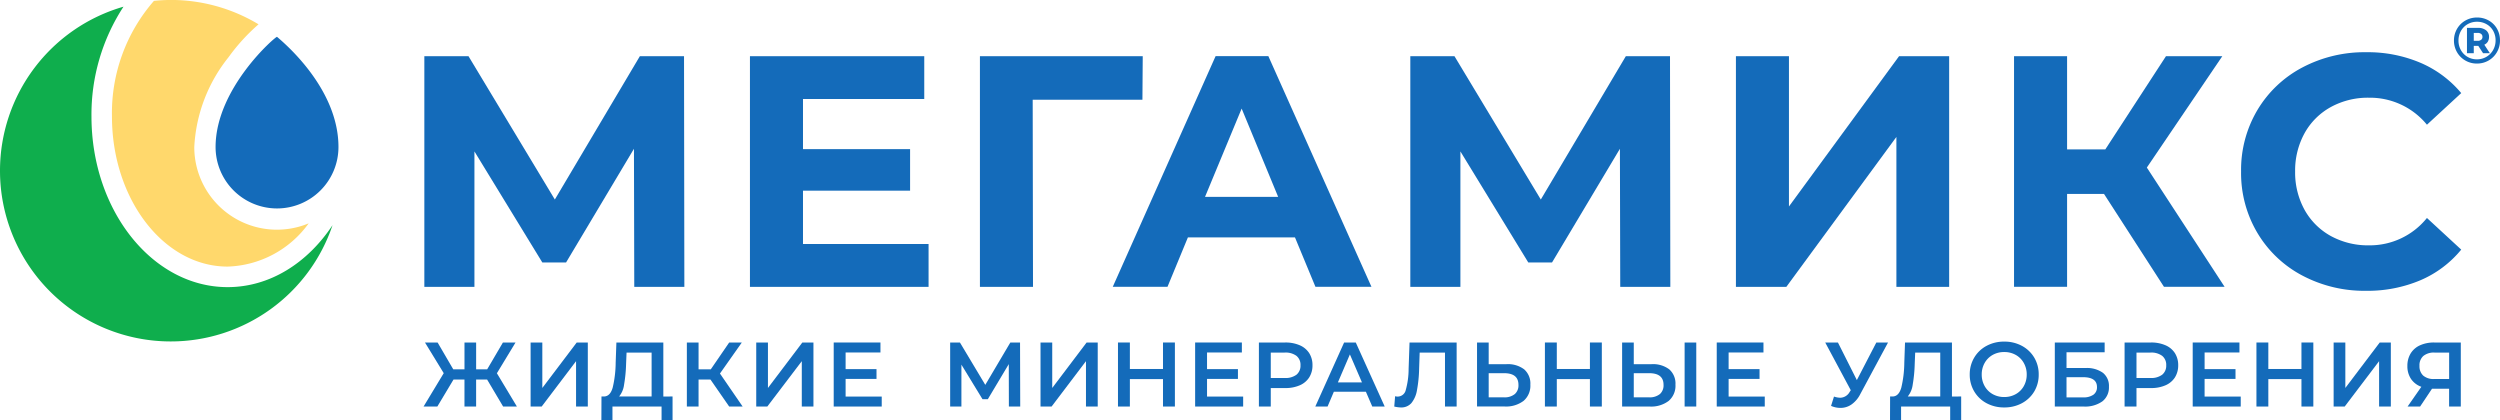 <?xml version="1.0" encoding="UTF-8"?> <svg xmlns="http://www.w3.org/2000/svg" xmlns:xlink="http://www.w3.org/1999/xlink" width="236" height="39.664" viewBox="0 0 236 39.664"> <defs> <clipPath id="clip-path"> <path id="Path_2" data-name="Path 2" d="M0-2.225H236V-41.889H0Z" transform="translate(0 41.889)" fill="none"></path> </clipPath> </defs> <g id="Group_47" data-name="Group 47" transform="translate(0 41.889)"> <g id="Group_2" data-name="Group 2" transform="translate(0 -41.889)" clip-path="url(#clip-path)"> <g id="Group_1" data-name="Group 1" transform="translate(231.654 1.654)"> <path id="Path_1" data-name="Path 1" d="M-.184-.016A2.048,2.048,0,0,1,.594.762a2.178,2.178,0,0,1,.281,1.1A2.172,2.172,0,0,1,.588,2.966,2.137,2.137,0,0,1-.2,3.757a2.16,2.16,0,0,1-1.1.288,2.135,2.135,0,0,1-1.1-.288,2.138,2.138,0,0,1-.784-.789A2.171,2.171,0,0,1-3.47,1.874a2.181,2.181,0,0,1,.287-1.1A2.127,2.127,0,0,1-2.4-.01,2.169,2.169,0,0,1-1.289-.3,2.18,2.18,0,0,1-.184-.016M-.407,3.41A1.733,1.733,0,0,0,.23,2.762a1.815,1.815,0,0,0,.229-.9,1.806,1.806,0,0,0-.224-.9A1.635,1.635,0,0,0-.392.332,1.761,1.761,0,0,0-1.289.1a1.751,1.751,0,0,0-.9.234,1.682,1.682,0,0,0-.627.64,1.812,1.812,0,0,0-.227.9,1.808,1.808,0,0,0,.227.9,1.69,1.69,0,0,0,.625.64,1.725,1.725,0,0,0,.89.233A1.73,1.73,0,0,0-.407,3.41M-.27,1.975a.769.769,0,0,1-.335.292l.523.8h-.64l-.45-.689H-1.6v.689h-.642V.679H-1.2a1.168,1.168,0,0,1,.764.23.773.773,0,0,1,.277.619.857.857,0,0,1-.115.447M-1.241,1.9A.521.521,0,0,0-.9,1.8a.329.329,0,0,0,.12-.274A.337.337,0,0,0-.9,1.252a.515.515,0,0,0-.336-.1H-1.6V1.9Z" transform="translate(3.47 0.3)" fill="#146bba"></path> </g> </g> <g id="Group_3" data-name="Group 3" transform="translate(40.06 -36.584)"> <path id="Path_3" data-name="Path 3" d="M-1.111-1.221l-.03-13.033L-7.55-3.521H-9.79L-16.2-14.005V-1.221h-4.728V-22.994h4.168l8.151,13.53,8.026-13.53H3.586L3.617-1.221Z" transform="translate(20.926 22.994)" fill="#146bba"></path> </g> <g id="Group_4" data-name="Group 4" transform="translate(70.795 -36.584)"> <path id="Path_4" data-name="Path 4" d="M-.946-.994V3.049H-17.808V-18.724H-1.353v4.043H-12.8v4.73H-2.691v3.918H-12.8V-.994Z" transform="translate(17.808 18.724)" fill="#146bba"></path> </g> <g id="Group_5" data-name="Group 5" transform="translate(92.508 -36.584)"> <path id="Path_5" data-name="Path 5" d="M-.86-.23H-11.219l.03,17.666H-16.2V-4.337H-.831Z" transform="translate(16.197 4.337)" fill="#146bba"></path> </g> <g id="Group_6" data-name="Group 6" transform="translate(105.043 -36.585)"> <path id="Path_6" data-name="Path 6" d="M-.965-.96h-10.11L-13,3.7h-5.166l9.707-21.774h4.979L6.252,3.7H.965ZM-2.553-4.786-6-13.123-9.459-4.786Z" transform="translate(18.169 18.069)" fill="#146bba"></path> </g> <g id="Group_7" data-name="Group 7" transform="translate(133.135 -36.584)"> <path id="Path_7" data-name="Path 7" d="M-1.111-1.221l-.031-13.033L-7.551-3.521H-9.791L-16.2-14.005V-1.221h-4.728V-22.994h4.168l8.151,13.53,8.026-13.53h4.17L3.617-1.221Z" transform="translate(20.927 22.994)" fill="#146bba"></path> </g> <g id="Group_8" data-name="Group 8" transform="translate(163.871 -36.584)"> <path id="Path_8" data-name="Path 8" d="M0,0H5.006V14.185L15.4,0h4.729V21.773H15.149V7.621L4.76,21.773H0Z" fill="#146bba"></path> </g> <g id="Group_9" data-name="Group 9" transform="translate(190.125 -36.585)"> <path id="Path_9" data-name="Path 9" d="M-.476-.729H-3.961V8.042H-8.969V-13.731h5.008v8.8H-.353l5.727-8.8h5.318L3.568-3.217,10.909,8.042H5.186Z" transform="translate(8.969 13.731)" fill="#146bba"></path> </g> <g id="Group_14" data-name="Group 14" transform="translate(0 -41.889)" clip-path="url(#clip-path)"> <g id="Group_10" data-name="Group 10" transform="translate(211.559 4.93)"> <path id="Path_10" data-name="Path 10" d="M-.324-1.182A10.765,10.765,0,0,1-4.554-5.2,11.037,11.037,0,0,1-6.094-11a11.046,11.046,0,0,1,1.54-5.8A10.776,10.776,0,0,1-.324-20.812a12.568,12.568,0,0,1,6.05-1.446,12.7,12.7,0,0,1,5.118,1A10.271,10.271,0,0,1,14.687-18.4L11.45-15.415a6.951,6.951,0,0,0-5.472-2.549,7.262,7.262,0,0,0-3.611.886A6.3,6.3,0,0,0-.107-14.606,7.3,7.3,0,0,0-.993-11,7.3,7.3,0,0,0-.107-7.388,6.334,6.334,0,0,0,2.366-4.914a7.3,7.3,0,0,0,3.611.886A6.92,6.92,0,0,0,11.45-6.611l3.237,2.987A10.1,10.1,0,0,1,10.828-.73,12.8,12.8,0,0,1,5.7.264,12.52,12.52,0,0,1-.324-1.182" transform="translate(6.094 22.258)" fill="#146bba"></path> </g> <g id="Group_11" data-name="Group 11" transform="translate(10.569 0)"> <path id="Path_11" data-name="Path 11" d="M-.222,0A16.1,16.1,0,0,0-4.185,10.911c0,7.813,4.9,14.172,10.918,14.172A9.792,9.792,0,0,0,14.386,21a7.8,7.8,0,0,1-10.8-7.2A14.724,14.724,0,0,1,6.815,5.325,18.307,18.307,0,0,1,9.652,2.212a16.049,16.049,0,0,0-8.291-2.3C.827-.083.3-.056-.222,0" transform="translate(4.185 0.083)" fill="#ffd86c"></path> </g> <g id="Group_12" data-name="Group 12" transform="translate(0 0.631)"> <path id="Path_12" data-name="Path 12" d="M-1.205-1.485c-7.087,0-12.852-7.229-12.852-16.11a18.611,18.611,0,0,1,3.023-10.364A16.118,16.118,0,0,0-22.692-12.473,16.115,16.115,0,0,0-6.577,3.642,16.118,16.118,0,0,0,8.7-7.335c-2.36,3.571-5.922,5.85-9.9,5.85" transform="translate(22.692 27.959)" fill="#0fae4d"></path> </g> <g id="Group_13" data-name="Group 13" transform="translate(20.345 3.48)"> <path id="Path_13" data-name="Path 13" d="M-.651-.583a5.8,5.8,0,0,1-5.8,5.8,5.8,5.8,0,0,1-5.8-5.8c0-5.568,5.705-10.479,5.8-10.4.682.585,5.8,4.869,5.8,10.4" transform="translate(12.257 10.98)" fill="#146bba"></path> </g> </g> <g id="Group_15" data-name="Group 15" transform="translate(39.989 -9.556)"> <path id="Path_15" data-name="Path 15" d="M-.336-.2H-1.372V2.351h-1.1V-.2H-3.506L-5.034,2.351h-1.3L-4.43-.8-6.2-3.694h1.192l1.476,2.53h1.061v-2.53h1.1v2.53H-.328l1.485-2.53H2.348L.589-.793,2.478,2.351h-1.3Z" transform="translate(6.329 3.694)" fill="#146bba"></path> </g> <g id="Group_16" data-name="Group 16" transform="translate(50.089 -9.557)"> <path id="Path_16" data-name="Path 16" d="M0,0H1.106V4.292L4.354,0H5.4V6.045H4.291V1.762L1.046,6.045H0Z" fill="#146bba"></path> </g> <g id="Group_18" data-name="Group 18" transform="translate(0 -41.889)" clip-path="url(#clip-path)"> <g id="Group_17" data-name="Group 17" transform="translate(56.771 32.333)"> <path id="Path_17" data-name="Path 17" d="M-.377-.286V1.951H-1.414V.664H-6.05V1.951H-7.095l.009-2.237h.259c.38-.018.649-.3.8-.842a10.506,10.506,0,0,0,.28-2.336l.069-1.917h4.43v5.1ZM-4.954-1.4A2.2,2.2,0,0,1-5.42-.286h3.066V-4.431H-4.719L-4.763-3.36A13.411,13.411,0,0,1-4.954-1.4" transform="translate(7.095 5.381)" fill="#146bba"></path> </g> </g> <g id="Group_19" data-name="Group 19" transform="translate(64.839 -9.556)"> <path id="Path_19" data-name="Path 19" d="M-.125-.2H-1.248V2.351H-2.353V-3.694h1.105v2.53H-.092l1.735-2.53H2.835L.772-.766,2.914,2.351H1.643Z" transform="translate(2.353 3.694)" fill="#146bba"></path> </g> <g id="Group_20" data-name="Group 20" transform="translate(71.389 -9.557)"> <path id="Path_20" data-name="Path 20" d="M0,0H1.105V4.292L4.352,0H5.4V6.045h-1.1V1.762L1.045,6.045H0Z" fill="#146bba"></path> </g> <g id="Group_21" data-name="Group 21" transform="translate(78.702 -9.557)"> <path id="Path_21" data-name="Path 21" d="M-.254-.286V.655H-4.787V-5.39H-.374v.942h-3.29v1.571H-.747v.924H-3.664V-.286Z" transform="translate(4.787 5.39)" fill="#146bba"></path> </g> <g id="Group_22" data-name="Group 22" transform="translate(89.695 -9.557)"> <path id="Path_22" data-name="Path 22" d="M-.311-.339-.32-4.345-2.3-1.03h-.5L-4.792-4.294V-.339H-5.854V-6.384h.922l2.394,4,2.365-4H.743L.76-.339Z" transform="translate(5.854 6.384)" fill="#146bba"></path> </g> <g id="Group_23" data-name="Group 23" transform="translate(98.225 -9.557)"> <path id="Path_23" data-name="Path 23" d="M0,0H1.106V4.292L4.352,0H5.4V6.045H4.291V1.762L1.045,6.045H0Z" fill="#146bba"></path> </g> <g id="Group_24" data-name="Group 24" transform="translate(105.537 -9.557)"> <path id="Path_24" data-name="Path 24" d="M-.3,0V6.045H-1.423V3.455H-4.55v2.59H-5.673V0H-4.55V2.5h3.127V0Z" transform="translate(5.673)" fill="#146bba"></path> </g> <g id="Group_25" data-name="Group 25" transform="translate(112.821 -9.557)"> <path id="Path_25" data-name="Path 25" d="M-.254-.286V.655H-4.787V-5.39H-.376v.942H-3.664v1.571H-.747v.924H-3.664V-.286Z" transform="translate(4.787 5.39)" fill="#146bba"></path> </g> <g id="Group_27" data-name="Group 27" transform="translate(0 -41.889)" clip-path="url(#clip-path)"> <g id="Group_26" data-name="Group 26" transform="translate(118.84 32.332)"> <path id="Path_26" data-name="Path 26" d="M-.216-.015A1.994,1.994,0,0,1,.678.728a2.078,2.078,0,0,1,.31,1.149,2.087,2.087,0,0,1-.31,1.145,1.982,1.982,0,0,1-.894.745,3.336,3.336,0,0,1-1.367.259H-2.949V5.77H-4.07V-.275h2.487a3.336,3.336,0,0,1,1.367.26M-.523,2.766a1.088,1.088,0,0,0,.38-.89,1.087,1.087,0,0,0-.38-.89A1.723,1.723,0,0,0-1.636.676H-2.949v2.4h1.312A1.734,1.734,0,0,0-.523,2.766" transform="translate(4.07 0.275)" fill="#146bba"></path> </g> </g> <g id="Group_28" data-name="Group 28" transform="translate(124.164 -9.557)"> <path id="Path_28" data-name="Path 28" d="M-.268-.261H-3.29l-.595,1.4H-5.043l2.721-6.046h1.1L1.51,1.139H.336Zm-.37-.88L-1.777-3.782-2.91-1.14Z" transform="translate(5.043 4.907)" fill="#146bba"></path> </g> <g id="Group_31" data-name="Group 31" transform="translate(0 -41.889)" clip-path="url(#clip-path)"> <g id="Group_29" data-name="Group 29" transform="translate(131.616 32.332)"> <path id="Path_29" data-name="Path 29" d="M-.33,0V6.045h-1.1V.951H-3.82l-.051,1.51a12.506,12.506,0,0,1-.207,2.061,2.588,2.588,0,0,1-.526,1.2,1.268,1.268,0,0,1-1,.41,3.1,3.1,0,0,1-.615-.086l.08-.975a.822.822,0,0,0,.259.034.785.785,0,0,0,.748-.626A7.351,7.351,0,0,0-4.864,2.5L-4.777,0Z" transform="translate(6.221)" fill="#146bba"></path> </g> <g id="Group_30" data-name="Group 30" transform="translate(139.431 32.332)"> <path id="Path_30" data-name="Path 30" d="M-.25-.142A1.78,1.78,0,0,1,.334,1.3a1.879,1.879,0,0,1-.64,1.532,2.738,2.738,0,0,1-1.8.531H-4.7V-2.677h1.1V-.631h1.676A2.542,2.542,0,0,1-.25-.142M-1.144,2.2a1.085,1.085,0,0,0,.354-.881q0-1.1-1.365-1.1H-3.6V2.5h1.442a1.514,1.514,0,0,0,1.011-.3" transform="translate(4.701 2.677)" fill="#146bba"></path> </g> </g> <g id="Group_32" data-name="Group 32" transform="translate(145.839 -9.557)"> <path id="Path_32" data-name="Path 32" d="M-.3,0V6.045H-1.424V3.455H-4.55v2.59H-5.673V0H-4.55V2.5h3.126V0Z" transform="translate(5.673)" fill="#146bba"></path> </g> <g id="Group_34" data-name="Group 34" transform="translate(0 -41.889)" clip-path="url(#clip-path)"> <g id="Group_33" data-name="Group 33" transform="translate(153.127 32.332)"> <path id="Path_33" data-name="Path 33" d="M-.25-.142A1.778,1.778,0,0,1,.335,1.3,1.877,1.877,0,0,1-.306,2.837a2.733,2.733,0,0,1-1.8.531H-4.7V-2.677H-3.6V-.631h1.675A2.538,2.538,0,0,1-.25-.142M-1.144,2.2a1.088,1.088,0,0,0,.354-.881q0-1.1-1.364-1.1H-3.6V2.5h1.442a1.514,1.514,0,0,0,1.01-.3M1.2-2.677h1.1V3.368H1.2Z" transform="translate(4.701 2.677)" fill="#146bba"></path> </g> </g> <g id="Group_35" data-name="Group 35" transform="translate(162.06 -9.557)"> <path id="Path_35" data-name="Path 35" d="M-.254-.286V.655H-4.787V-5.39H-.376v.942h-3.29v1.571h2.92v.924h-2.92V-.286Z" transform="translate(4.787 5.39)" fill="#146bba"></path> </g> <g id="Group_41" data-name="Group 41" transform="translate(0 -41.889)" clip-path="url(#clip-path)"> <g id="Group_36" data-name="Group 36" transform="translate(172.3 32.332)"> <path id="Path_36" data-name="Path 36" d="M-.333,0-2.957,4.879a2.649,2.649,0,0,1-.826.972,1.812,1.812,0,0,1-1.039.323,2.223,2.223,0,0,1-.89-.189l.277-.882a1.968,1.968,0,0,0,.585.112,1.044,1.044,0,0,0,.9-.56l.1-.149L-6.264,0h1.2l1.787,3.549L-1.438,0Z" transform="translate(6.264)" fill="#146bba"></path> </g> <g id="Group_37" data-name="Group 37" transform="translate(178.418 32.333)"> <path id="Path_37" data-name="Path 37" d="M-.377-.286V1.951H-1.415V.664H-6.05V1.951H-7.094l.008-2.237h.259q.57-.027.8-.842a10.611,10.611,0,0,0,.281-2.336l.068-1.917h4.43v5.1ZM-4.953-1.4A2.211,2.211,0,0,1-5.42-.286h3.067V-4.431H-4.719L-4.763-3.36A13.56,13.56,0,0,1-4.953-1.4" transform="translate(7.094 5.381)" fill="#146bba"></path> </g> <g id="Group_38" data-name="Group 38" transform="translate(185.943 32.247)"> <path id="Path_38" data-name="Path 38" d="M-.089-.326A2.983,2.983,0,0,1-1.256-1.441a3.057,3.057,0,0,1-.423-1.593,3.065,3.065,0,0,1,.423-1.594A2.967,2.967,0,0,1-.089-5.741a3.435,3.435,0,0,1,1.665-.4,3.445,3.445,0,0,1,1.668.4A3.008,3.008,0,0,1,4.41-4.632a3.073,3.073,0,0,1,.422,1.6,3.08,3.08,0,0,1-.422,1.6A3,3,0,0,1,3.244-.326a3.456,3.456,0,0,1-1.668.4,3.446,3.446,0,0,1-1.665-.4m2.754-.856a1.968,1.968,0,0,0,.759-.758A2.168,2.168,0,0,0,3.7-3.033a2.166,2.166,0,0,0-.277-1.093,1.964,1.964,0,0,0-.759-.759,2.177,2.177,0,0,0-1.089-.272,2.181,2.181,0,0,0-1.088.272,1.981,1.981,0,0,0-.758.759A2.184,2.184,0,0,0-.547-3.033,2.187,2.187,0,0,0-.271-1.941a1.985,1.985,0,0,0,.758.758A2.181,2.181,0,0,0,1.575-.91a2.177,2.177,0,0,0,1.089-.272" transform="translate(1.679 6.142)" fill="#146bba"></path> </g> <g id="Group_39" data-name="Group 39" transform="translate(193.974 32.332)"> <path id="Path_39" data-name="Path 39" d="M0,0H4.705V.924h-3.6V2.41H2.893a2.6,2.6,0,0,1,1.653.455A1.578,1.578,0,0,1,5.11,4.172a1.656,1.656,0,0,1-.621,1.385,2.812,2.812,0,0,1-1.77.488H0ZM2.659,5.181a1.619,1.619,0,0,0,.984-.251.844.844,0,0,0,.338-.724q0-.932-1.322-.932H1.105V5.181Z" fill="#146bba"></path> </g> <g id="Group_40" data-name="Group 40" transform="translate(200.561 32.332)"> <path id="Path_40" data-name="Path 40" d="M-.216-.015A2,2,0,0,1,.678.728a2.1,2.1,0,0,1,.31,1.149,2.111,2.111,0,0,1-.31,1.145,1.992,1.992,0,0,1-.894.745,3.344,3.344,0,0,1-1.37.259H-2.95V5.77H-4.073V-.275h2.487a3.343,3.343,0,0,1,1.37.26M-.524,2.766a1.086,1.086,0,0,0,.381-.89A1.084,1.084,0,0,0-.524.986,1.719,1.719,0,0,0-1.638.676H-2.95v2.4h1.312A1.73,1.73,0,0,0-.524,2.766" transform="translate(4.073 0.275)" fill="#146bba"></path> </g> </g> <g id="Group_42" data-name="Group 42" transform="translate(206.991 -9.557)"> <path id="Path_42" data-name="Path 42" d="M-.254-.286V.655H-4.788V-5.39H-.375v.942h-3.29v1.571H-.747v.924H-3.666V-.286Z" transform="translate(4.788 5.39)" fill="#146bba"></path> </g> <g id="Group_43" data-name="Group 43" transform="translate(213.008 -9.557)"> <path id="Path_43" data-name="Path 43" d="M-.3,0V6.045H-1.422V3.455H-4.549v2.59H-5.671V0h1.122V2.5h3.127V0Z" transform="translate(5.671)" fill="#146bba"></path> </g> <g id="Group_44" data-name="Group 44" transform="translate(220.295 -9.557)"> <path id="Path_44" data-name="Path 44" d="M0,0H1.105V4.292L4.352,0H5.4V6.045H4.292V1.762L1.045,6.045H0Z" fill="#146bba"></path> </g> <g id="Group_46" data-name="Group 46" transform="translate(0 -41.889)" clip-path="url(#clip-path)"> <g id="Group_45" data-name="Group 45" transform="translate(227.257 32.332)"> <path id="Path_45" data-name="Path 45" d="M-.283,0V6.045H-1.388V4.362H-3L-4.125,6.045H-5.307l1.3-1.864a1.96,1.96,0,0,1-.973-.739A2.127,2.127,0,0,1-5.326,2.22a2.221,2.221,0,0,1,.312-1.192A1.985,1.985,0,0,1-4.134.265,3.154,3.154,0,0,1-2.795,0ZM-3.818,1.27a1.167,1.167,0,0,0-.366.933,1.188,1.188,0,0,0,.351.92A1.481,1.481,0,0,0-2.8,3.446h1.416V.951H-2.762a1.563,1.563,0,0,0-1.056.319" transform="translate(5.326)" fill="#146bba"></path> </g> </g> </g> </svg> 